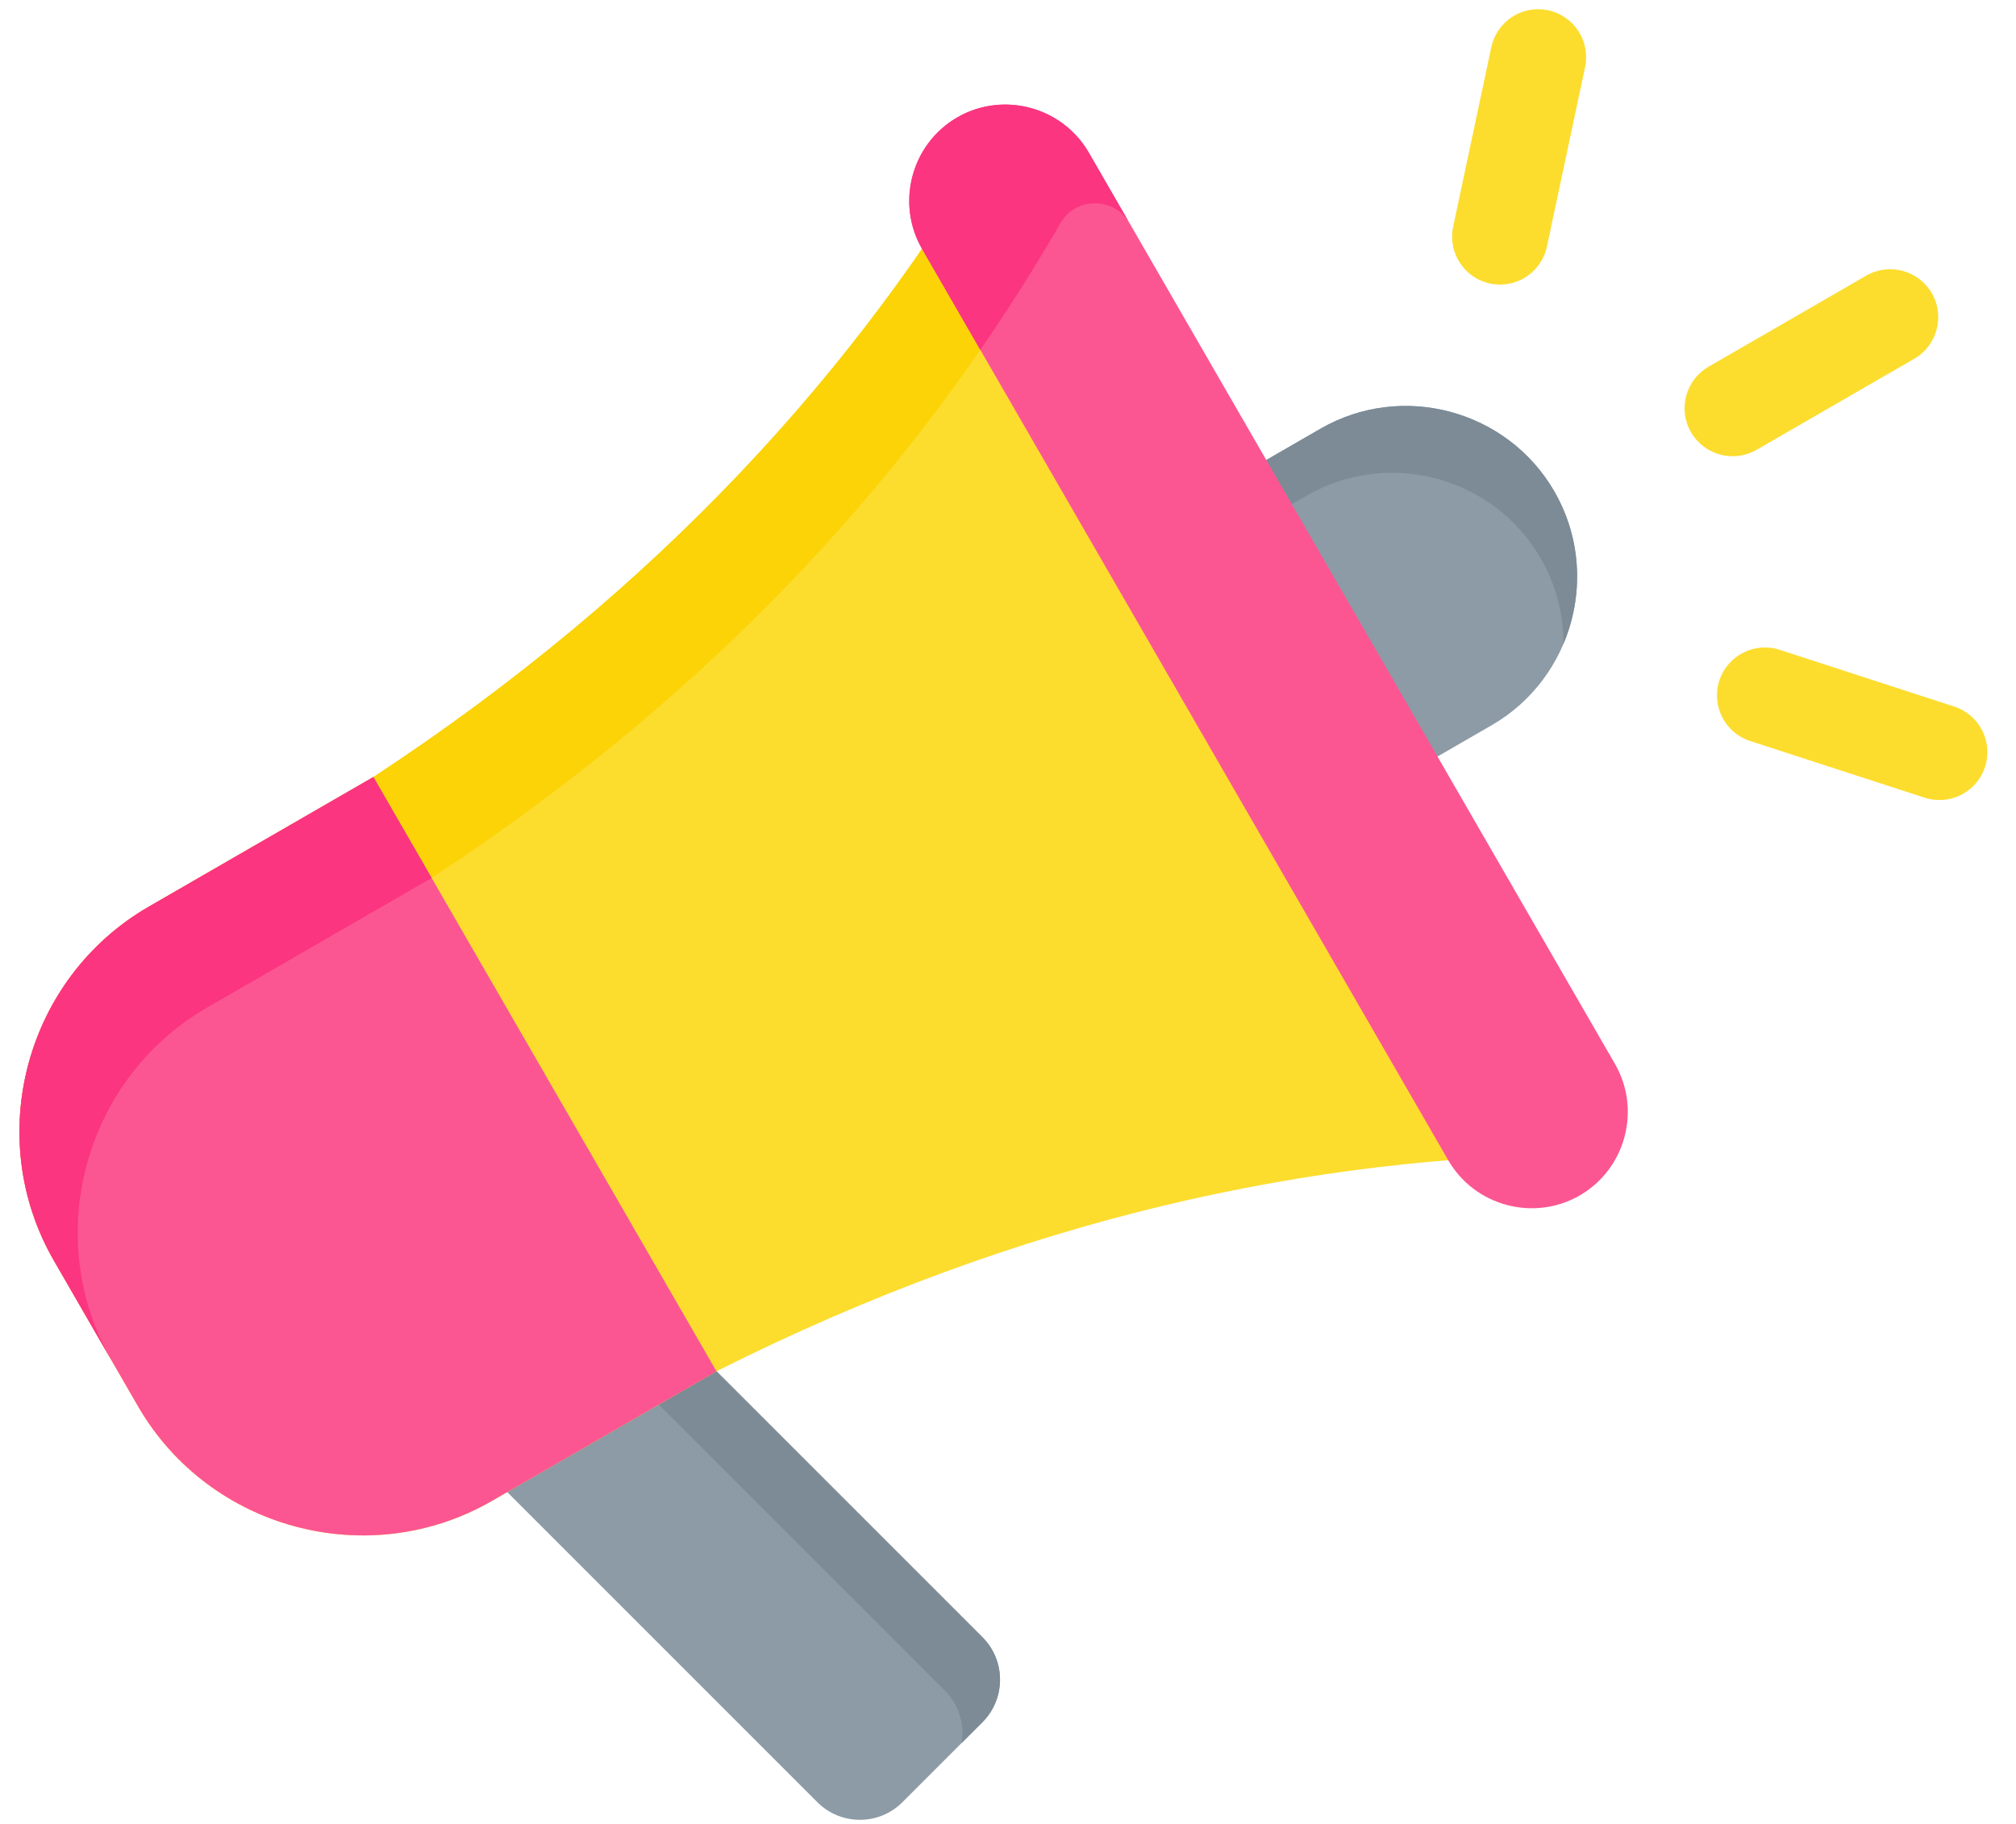 <svg width="63" height="57" viewBox="0 0 63 57" fill="none" xmlns="http://www.w3.org/2000/svg">
<path fill-rule="evenodd" clip-rule="evenodd" d="M39.606 26.712L46.614 22.665C49.163 21.194 50.044 17.905 48.573 15.357C47.101 12.808 43.812 11.927 41.264 13.398L34.256 17.444C31.707 18.916 30.826 22.204 32.297 24.753C33.769 27.302 37.057 28.183 39.606 26.712Z" fill="#8C9BA6"/>
<path fill-rule="evenodd" clip-rule="evenodd" d="M48.859 20.119C49.49 18.625 49.442 16.862 48.573 15.357C47.101 12.809 43.812 11.927 41.264 13.399L34.256 17.445C32.549 18.43 31.59 20.232 31.585 22.08C32.022 21.043 32.786 20.136 33.83 19.534L40.838 15.487C43.386 14.016 46.675 14.897 48.147 17.446C48.632 18.287 48.861 19.209 48.859 20.119Z" fill="#7C8B96"/>
<path fill-rule="evenodd" clip-rule="evenodd" d="M12.603 43.381L17.76 38.224L30.703 51.167C31.433 51.897 31.433 53.088 30.703 53.819L28.197 56.324C27.467 57.054 26.276 57.054 25.546 56.324L12.603 43.381Z" fill="#8C9BA6"/>
<path fill-rule="evenodd" clip-rule="evenodd" d="M12.603 43.381L17.76 38.224L30.703 51.167C31.433 51.897 31.433 53.088 30.703 53.819L30.052 54.469C30.147 53.893 29.973 53.28 29.529 52.837L16.587 39.894L12.851 43.63L12.603 43.381Z" fill="#7C8B96"/>
<path fill-rule="evenodd" clip-rule="evenodd" d="M2.997 41.67L1.687 39.4C-0.541 35.542 0.793 30.562 4.652 28.334L11.668 24.283C20.696 18.357 26.832 11.445 31.078 4.229L49.463 36.072C41.091 36.141 32.037 37.999 22.39 42.855L15.374 46.905C11.515 49.133 6.535 47.799 4.308 43.94L2.997 41.67Z" fill="#FCDD2E"/>
<path fill-rule="evenodd" clip-rule="evenodd" d="M2.997 41.67L1.687 39.4C-0.541 35.541 0.793 30.561 4.652 28.333L11.668 24.283C20.696 18.356 26.832 11.444 31.078 4.229L32.9 7.383C28.653 14.599 22.517 21.511 13.489 27.438L6.473 31.488C2.614 33.716 1.28 38.696 3.508 42.555L2.997 41.67Z" fill="#FBD307"/>
<path fill-rule="evenodd" clip-rule="evenodd" d="M22.39 42.855L15.374 46.905C11.515 49.133 6.535 47.799 4.308 43.94L1.687 39.4C-0.541 35.542 0.793 30.562 4.652 28.334L11.668 24.283L22.39 42.855Z" fill="#FC5692"/>
<path fill-rule="evenodd" clip-rule="evenodd" d="M2.997 41.67L1.687 39.4C-0.541 35.541 0.793 30.561 4.652 28.333L11.668 24.283L13.489 27.438L6.473 31.488C2.615 33.716 1.28 38.696 3.508 42.555L2.997 41.67Z" fill="#FB3580"/>
<path fill-rule="evenodd" clip-rule="evenodd" d="M29.915 3.668C31.348 2.841 33.197 3.337 34.025 4.769L50.468 33.249C51.295 34.682 50.8 36.532 49.367 37.359C47.934 38.186 46.084 37.691 45.257 36.258L28.814 7.778C27.987 6.345 28.482 4.495 29.915 3.668Z" fill="#FC5692"/>
<path fill-rule="evenodd" clip-rule="evenodd" d="M29.915 3.668C31.348 2.841 33.197 3.337 34.025 4.769L35.297 6.973C35.067 6.58 34.675 6.355 34.218 6.355C33.76 6.354 33.366 6.582 33.136 6.979C32.368 8.308 31.536 9.628 30.635 10.933L28.814 7.778C27.987 6.345 28.482 4.496 29.915 3.668Z" fill="#FB3580"/>
<path fill-rule="evenodd" clip-rule="evenodd" d="M61.071 22.081C61.858 22.336 62.288 23.181 62.032 23.968C61.776 24.755 60.931 25.185 60.145 24.929L54.69 23.157C53.903 22.901 53.473 22.056 53.729 21.27C53.984 20.483 54.83 20.052 55.616 20.308L61.071 22.081ZM54.894 14.057C54.176 14.471 53.259 14.225 52.844 13.508C52.43 12.79 52.676 11.873 53.394 11.459L58.32 8.614C59.038 8.2 59.955 8.446 60.369 9.163C60.784 9.881 60.538 10.798 59.82 11.212L54.894 14.057ZM46.603 1.475C46.775 0.666 47.57 0.149 48.38 0.321C49.189 0.493 49.705 1.288 49.534 2.097L48.341 7.707C48.169 8.516 47.374 9.033 46.565 8.861C45.756 8.69 45.239 7.894 45.411 7.085L46.603 1.475Z" fill="#FCDD2E"/>
</svg>
